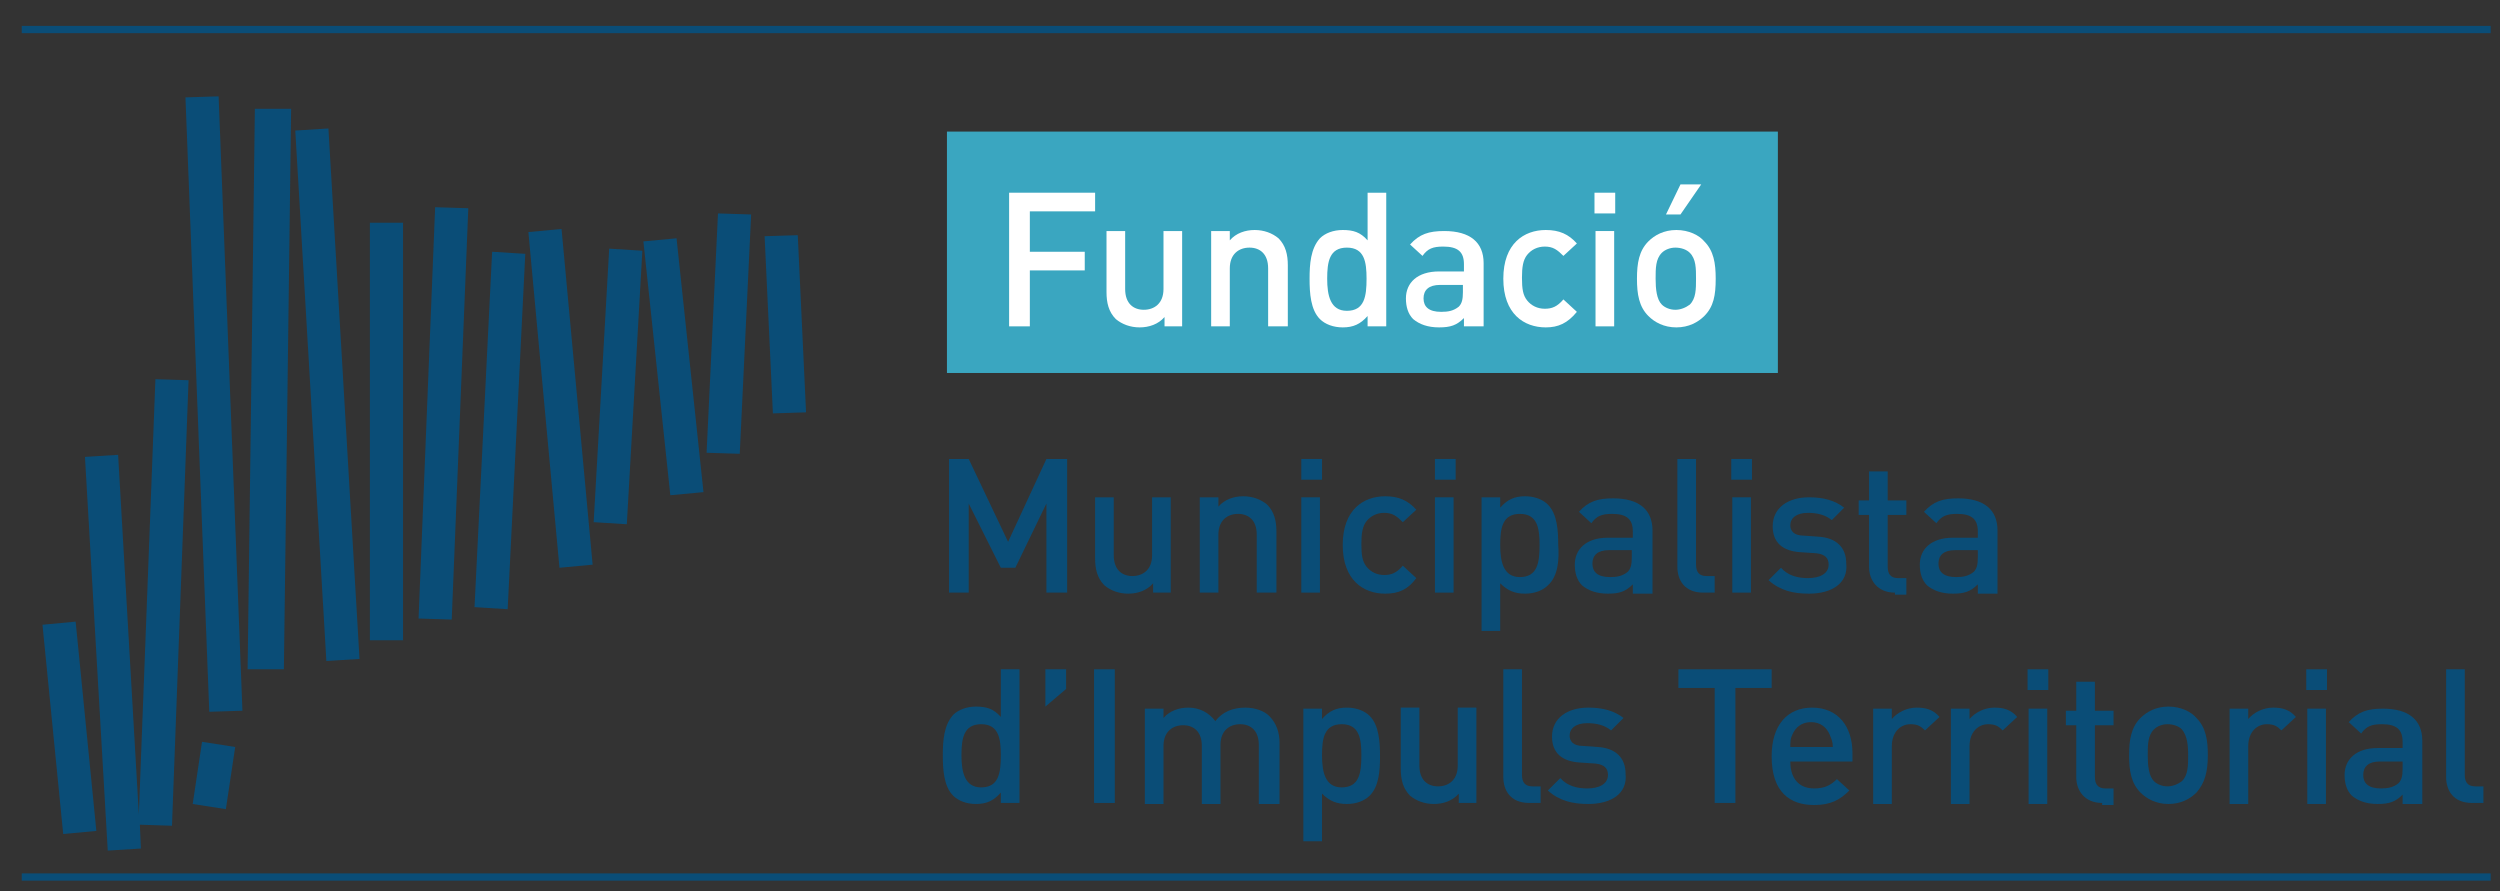 <?xml version="1.0" encoding="UTF-8"?>
<!-- Generator: Adobe Illustrator 28.0.0, SVG Export Plug-In . SVG Version: 6.00 Build 0)  -->
<svg xmlns="http://www.w3.org/2000/svg" xmlns:xlink="http://www.w3.org/1999/xlink" version="1.1" id="Capa_1" x="0px" y="0px" viewBox="0 0 241.3 86" style="enable-background:new 0 0 241.3 86;" xml:space="preserve">
<rect x="0" y="0" width="241.3" height="86" fill="#333333" stroke="none"/>
<style type="text/css">
	.st0{fill:none;}
	.st1{fill:#0A4D77;}
	.st2{clip-path:url(#SVGID_00000130619206701512037070000013066389194825811356_);fill:#0A4D77;}
	.st3{clip-path:url(#SVGID_00000054245170145176067460000002366215841822323889_);fill:#0A4D77;}
	.st4{clip-path:url(#SVGID_00000036209324965834319120000014223964303949443214_);fill:#0A4D77;}
	.st5{clip-path:url(#SVGID_00000127018207337738992200000000247264219369043617_);fill:#0A4D77;}
	.st6{clip-path:url(#SVGID_00000070828172199310097330000000337887269074456455_);fill:#0A4D77;}
	.st7{clip-path:url(#SVGID_00000094617238741335872510000014481354027947886776_);fill:#0A4D77;}
	.st8{clip-path:url(#SVGID_00000049196333459542317390000007300032296202706332_);fill:#0A4D77;}
	.st9{clip-path:url(#SVGID_00000032626544049783668980000006281803932411496127_);fill:#0A4D77;}
	.st10{fill:#3AA6C0;}
	.st11{fill:#FFFFFF;}
	.st12{clip-path:url(#SVGID_00000138572081520017126780000014469039176147143552_);fill:#FFFFFF;}
	.st13{clip-path:url(#SVGID_00000013900589337478793580000015930993139885892280_);fill:#FFFFFF;}
</style>
<path class="st0" d="M3.9,82"></path>
<g>
	<polygon class="st1" points="101,57.2 101,48.6 98,54.8 96.6,54.8 93.5,48.6 93.5,57.2 91.6,57.2 91.6,44.3 93.5,44.3 97.3,52.3    101,44.3 103,44.3 103,57.2  "></polygon>
	<g>
		<defs>
			<rect id="SVGID_1_" x="-0.1" y="1.1" width="241.5" height="81"></rect>
		</defs>
		<clipPath id="SVGID_00000176762262350641836040000015738676409732859809_">
			<use xlink:href="#SVGID_1_" style="overflow:visible;"></use>
		</clipPath>
		<path style="clip-path:url(#SVGID_00000176762262350641836040000015738676409732859809_);fill:#0A4D77;" d="M111.3,57.2v-0.9    c-0.6,0.7-1.5,1-2.4,1c-0.9,0-1.7-0.3-2.3-0.8c-0.7-0.7-0.9-1.6-0.9-2.6V48h1.8v5.6c0,1.4,0.8,2,1.8,2c1,0,1.9-0.6,1.9-2V48h1.8    v9.2H111.3z"></path>
		<path style="clip-path:url(#SVGID_00000176762262350641836040000015738676409732859809_);fill:#0A4D77;" d="M121.3,57.2v-5.6    c0-1.4-0.8-2-1.8-2c-1,0-1.9,0.6-1.9,2v5.6h-1.8V48h1.8v0.9c0.6-0.7,1.5-1,2.4-1c0.9,0,1.7,0.3,2.3,0.8c0.7,0.7,0.9,1.6,0.9,2.6    v5.9H121.3z"></path>
	</g>
	<path class="st1" d="M125.6,48h1.8v9.2h-1.8V48z M125.6,44.3h2v2h-2V44.3z"></path>
	<g>
		<defs>
			<rect id="SVGID_00000164489517022265183200000012611610374322761856_" x="-0.1" y="1.1" width="241.5" height="81"></rect>
		</defs>
		<clipPath id="SVGID_00000005233779186763358570000014140595892407611288_">
			<use xlink:href="#SVGID_00000164489517022265183200000012611610374322761856_" style="overflow:visible;"></use>
		</clipPath>
		<path style="clip-path:url(#SVGID_00000005233779186763358570000014140595892407611288_);fill:#0A4D77;" d="M133.7,57.3    c-2.1,0-4.1-1.3-4.1-4.7c0-3.4,2-4.7,4.1-4.7c1.3,0,2.2,0.4,3,1.3l-1.3,1.2c-0.6-0.6-1-0.9-1.8-0.9c-0.7,0-1.3,0.3-1.7,0.8    c-0.4,0.5-0.5,1.2-0.5,2.2c0,1.1,0.1,1.7,0.5,2.2c0.4,0.5,1,0.8,1.7,0.8c0.7,0,1.2-0.2,1.8-0.9l1.3,1.2    C135.9,56.9,135,57.3,133.7,57.3"></path>
	</g>
	<path class="st1" d="M138.5,48h1.8v9.2h-1.8V48z M138.5,44.3h2v2h-2V44.3z"></path>
	<g>
		<defs>
			<rect id="SVGID_00000168076447181776256700000005147889655014407822_" x="-0.1" y="1.1" width="241.5" height="81"></rect>
		</defs>
		<clipPath id="SVGID_00000029747162854983906770000004413891893417571972_">
			<use xlink:href="#SVGID_00000168076447181776256700000005147889655014407822_" style="overflow:visible;"></use>
		</clipPath>
		<path style="clip-path:url(#SVGID_00000029747162854983906770000004413891893417571972_);fill:#0A4D77;" d="M146.7,49.6    c-1.7,0-1.9,1.4-1.9,3c0,1.6,0.3,3.1,1.9,3.1c1.7,0,1.9-1.4,1.9-3.1C148.6,51,148.4,49.6,146.7,49.6 M149.4,56.5    c-0.5,0.5-1.3,0.8-2.2,0.8c-1,0-1.7-0.3-2.4-1v4.6H143V48h1.8v1c0.7-0.8,1.4-1.1,2.4-1.1c0.9,0,1.7,0.3,2.2,0.8    c0.9,0.9,1,2.5,1,3.9C150.5,54,150.4,55.6,149.4,56.5"></path>
		<path style="clip-path:url(#SVGID_00000029747162854983906770000004413891893417571972_);fill:#0A4D77;" d="M157.5,53.1h-2.2    c-1.1,0-1.6,0.5-1.6,1.3s0.5,1.3,1.7,1.3c0.7,0,1.2-0.1,1.7-0.5c0.3-0.3,0.4-0.7,0.4-1.4V53.1z M157.6,57.2v-0.8    c-0.7,0.7-1.3,0.9-2.4,0.9c-1.1,0-1.9-0.3-2.5-0.8c-0.5-0.5-0.7-1.2-0.7-2c0-1.5,1.1-2.6,3.2-2.6h2.4v-0.6c0-1.2-0.6-1.7-2-1.7    c-1,0-1.5,0.2-2,0.9l-1.2-1.1c0.9-1,1.8-1.3,3.3-1.3c2.5,0,3.8,1.1,3.8,3.1v6.1H157.6z"></path>
		<path style="clip-path:url(#SVGID_00000029747162854983906770000004413891893417571972_);fill:#0A4D77;" d="M164.4,57.2    c-1.8,0-2.5-1.2-2.5-2.5V44.3h1.8v10.2c0,0.7,0.3,1.1,1,1.1h0.8v1.6H164.4z"></path>
	</g>
	<path class="st1" d="M167.2,48h1.8v9.2h-1.8V48z M167.1,44.3h2v2h-2V44.3z"></path>
	<g>
		<defs>
			<rect id="SVGID_00000111193324380212887760000014622107717237062586_" x="-0.1" y="1.1" width="241.5" height="81"></rect>
		</defs>
		<clipPath id="SVGID_00000173842257814229734750000016148028564490134691_">
			<use xlink:href="#SVGID_00000111193324380212887760000014622107717237062586_" style="overflow:visible;"></use>
		</clipPath>
		<path style="clip-path:url(#SVGID_00000173842257814229734750000016148028564490134691_);fill:#0A4D77;" d="M174.6,57.3    c-1.5,0-2.8-0.3-3.9-1.3l1.2-1.2c0.7,0.8,1.7,1,2.6,1c1.1,0,2-0.4,2-1.3c0-0.6-0.3-1-1.2-1.1l-1.5-0.1c-1.7-0.1-2.7-0.9-2.7-2.5    c0-1.8,1.5-2.8,3.5-2.8c1.4,0,2.5,0.3,3.4,1l-1.2,1.2c-0.6-0.5-1.4-0.7-2.3-0.7c-1.1,0-1.7,0.5-1.7,1.2c0,0.5,0.3,1,1.3,1l1.4,0.1    c1.7,0.1,2.7,1,2.7,2.6C178.4,56.3,176.8,57.3,174.6,57.3"></path>
		<path style="clip-path:url(#SVGID_00000173842257814229734750000016148028564490134691_);fill:#0A4D77;" d="M182.9,57.2    c-1.7,0-2.5-1.2-2.5-2.5v-5h-1v-1.4h1v-2.8h1.8v2.8h1.8v1.4h-1.8v5c0,0.7,0.3,1.1,1,1.1h0.8v1.6H182.9z"></path>
		<path style="clip-path:url(#SVGID_00000173842257814229734750000016148028564490134691_);fill:#0A4D77;" d="M190.9,53.1h-2.2    c-1.1,0-1.6,0.5-1.6,1.3s0.5,1.3,1.7,1.3c0.7,0,1.2-0.1,1.7-0.5c0.3-0.3,0.4-0.7,0.4-1.4V53.1z M190.9,57.2v-0.8    c-0.7,0.7-1.3,0.9-2.4,0.9c-1.1,0-1.9-0.3-2.5-0.8c-0.5-0.5-0.7-1.2-0.7-2c0-1.5,1.1-2.6,3.2-2.6h2.4v-0.6c0-1.2-0.6-1.7-2-1.7    c-1,0-1.5,0.2-2,0.9l-1.2-1.1c0.9-1,1.8-1.3,3.3-1.3c2.5,0,3.8,1.1,3.8,3.1v6.1H190.9z"></path>
		<path style="clip-path:url(#SVGID_00000173842257814229734750000016148028564490134691_);fill:#0A4D77;" d="M94.7,69.9    c-1.7,0-1.9,1.4-1.9,3c0,1.6,0.3,3.1,1.9,3.1c1.7,0,1.9-1.4,1.9-3.1C96.6,71.3,96.4,69.9,94.7,69.9 M96.6,77.5v-1    c-0.7,0.8-1.4,1.1-2.4,1.1c-0.9,0-1.7-0.3-2.2-0.8c-0.9-0.9-1-2.5-1-3.9c0-1.4,0.1-2.9,1-3.9c0.5-0.5,1.3-0.8,2.2-0.8    c1,0,1.7,0.2,2.4,1v-4.6h1.8v12.9H96.6z"></path>
	</g>
	<polygon class="st1" points="100.9,68.2 100.9,64.6 102.9,64.6 102.9,66.5  "></polygon>
	<rect x="105.6" y="64.6" class="st1" width="2" height="12.9"></rect>
	<g>
		<defs>
			<rect id="SVGID_00000098208567304823281720000017965854712133064591_" x="-0.1" y="1.1" width="241.5" height="81"></rect>
		</defs>
		<clipPath id="SVGID_00000056402465360305923300000009277841112195288451_">
			<use xlink:href="#SVGID_00000098208567304823281720000017965854712133064591_" style="overflow:visible;"></use>
		</clipPath>
		<path style="clip-path:url(#SVGID_00000056402465360305923300000009277841112195288451_);fill:#0A4D77;" d="M121.5,77.5v-5.6    c0-1.4-0.8-2-1.8-2c-1,0-1.9,0.6-1.9,2v5.7h-1.8v-5.6c0-1.4-0.8-2-1.8-2c-1,0-1.9,0.6-1.9,2v5.6h-1.8v-9.2h1.8v0.9    c0.6-0.7,1.5-1,2.4-1c1.1,0,2,0.5,2.6,1.3c0.7-0.9,1.7-1.3,2.9-1.3c0.9,0,1.8,0.3,2.3,0.8c0.7,0.7,1,1.6,1,2.6v5.9H121.5z"></path>
		<path style="clip-path:url(#SVGID_00000056402465360305923300000009277841112195288451_);fill:#0A4D77;" d="M129.5,69.9    c-1.7,0-1.9,1.4-1.9,3c0,1.6,0.3,3.1,1.9,3.1c1.7,0,1.9-1.4,1.9-3.1C131.4,71.3,131.2,69.9,129.5,69.9 M132.2,76.8    c-0.5,0.5-1.3,0.8-2.2,0.8c-1,0-1.7-0.3-2.4-1v4.6h-1.8V68.4h1.8v1c0.7-0.8,1.4-1.1,2.4-1.1c0.9,0,1.7,0.3,2.2,0.8    c0.9,0.9,1,2.5,1,3.9S133.1,75.9,132.2,76.8"></path>
		<path style="clip-path:url(#SVGID_00000056402465360305923300000009277841112195288451_);fill:#0A4D77;" d="M140.8,77.5v-0.9    c-0.6,0.7-1.5,1-2.4,1c-0.9,0-1.7-0.3-2.3-0.8c-0.7-0.7-0.9-1.6-0.9-2.6v-5.9h1.8v5.6c0,1.4,0.8,2,1.8,2c1,0,1.9-0.6,1.9-2v-5.6    h1.8v9.2H140.8z"></path>
		<path style="clip-path:url(#SVGID_00000056402465360305923300000009277841112195288451_);fill:#0A4D77;" d="M147.6,77.5    c-1.8,0-2.5-1.2-2.5-2.5V64.6h1.8v10.2c0,0.7,0.3,1.1,1,1.1h0.8v1.6H147.6z"></path>
		<path style="clip-path:url(#SVGID_00000056402465360305923300000009277841112195288451_);fill:#0A4D77;" d="M153.3,77.6    c-1.5,0-2.8-0.3-3.9-1.3l1.2-1.2c0.7,0.8,1.7,1,2.6,1c1.1,0,2-0.4,2-1.3c0-0.6-0.3-1-1.2-1.1l-1.5-0.1c-1.7-0.1-2.7-0.9-2.7-2.5    c0-1.8,1.5-2.8,3.5-2.8c1.4,0,2.5,0.3,3.4,1l-1.2,1.2c-0.6-0.5-1.4-0.7-2.3-0.7c-1.1,0-1.7,0.5-1.7,1.2c0,0.5,0.3,1,1.3,1l1.4,0.1    c1.7,0.1,2.7,1,2.7,2.6C157.1,76.6,155.5,77.6,153.3,77.6"></path>
	</g>
	<polygon class="st1" points="167.5,66.4 167.5,77.5 165.5,77.5 165.5,66.4 162,66.4 162,64.6 171,64.6 171,66.4  "></polygon>
	<g>
		<defs>
			<rect id="SVGID_00000129905024226367306470000001506931967114390193_" x="-0.1" y="1.1" width="241.5" height="81"></rect>
		</defs>
		<clipPath id="SVGID_00000181803815054835504830000013608132931932755881_">
			<use xlink:href="#SVGID_00000129905024226367306470000001506931967114390193_" style="overflow:visible;"></use>
		</clipPath>
		<path style="clip-path:url(#SVGID_00000181803815054835504830000013608132931932755881_);fill:#0A4D77;" d="M176.6,70.9    c-0.3-0.7-0.9-1.2-1.8-1.2c-0.9,0-1.5,0.5-1.8,1.2c-0.2,0.4-0.2,0.7-0.2,1.2h4.1C176.9,71.6,176.8,71.4,176.6,70.9 M172.8,73.5    c0,1.6,0.8,2.6,2.3,2.6c1,0,1.6-0.3,2.2-0.9l1.2,1.1c-0.9,0.9-1.8,1.4-3.4,1.4c-2.3,0-4.1-1.2-4.1-4.7c0-3,1.5-4.7,3.9-4.7    c2.5,0,3.9,1.8,3.9,4.4v0.8H172.8z"></path>
		<path style="clip-path:url(#SVGID_00000181803815054835504830000013608132931932755881_);fill:#0A4D77;" d="M185.8,70.5    c-0.4-0.4-0.7-0.6-1.4-0.6c-1,0-1.8,0.8-1.8,2.1v5.6h-1.8v-9.2h1.8v1c0.5-0.6,1.4-1.1,2.4-1.1c0.9,0,1.6,0.2,2.2,0.9L185.8,70.5z"></path>
		<path style="clip-path:url(#SVGID_00000181803815054835504830000013608132931932755881_);fill:#0A4D77;" d="M193.3,70.5    c-0.4-0.4-0.7-0.6-1.4-0.6c-1,0-1.8,0.8-1.8,2.1v5.6h-1.8v-9.2h1.8v1c0.5-0.6,1.4-1.1,2.4-1.1c0.9,0,1.6,0.2,2.2,0.9L193.3,70.5z"></path>
	</g>
	<path class="st1" d="M195.8,68.4h1.8v9.2h-1.8V68.4z M195.7,64.6h2v2h-2V64.6z"></path>
	<g>
		<defs>
			<rect id="SVGID_00000083810889091034168500000014881735243909440674_" x="-0.1" y="1.1" width="241.5" height="81"></rect>
		</defs>
		<clipPath id="SVGID_00000161590495717633270890000005118263649863928208_">
			<use xlink:href="#SVGID_00000083810889091034168500000014881735243909440674_" style="overflow:visible;"></use>
		</clipPath>
		<path style="clip-path:url(#SVGID_00000161590495717633270890000005118263649863928208_);fill:#0A4D77;" d="M202.9,77.5    c-1.7,0-2.5-1.2-2.5-2.5v-5h-1v-1.4h1v-2.8h1.8v2.8h1.8v1.4h-1.8v5c0,0.7,0.3,1.1,1,1.1h0.8v1.6H202.9z"></path>
		<path style="clip-path:url(#SVGID_00000161590495717633270890000005118263649863928208_);fill:#0A4D77;" d="M210.6,70.4    c-0.3-0.3-0.8-0.5-1.4-0.5c-0.5,0-1,0.2-1.3,0.5c-0.6,0.6-0.6,1.5-0.6,2.5c0,1,0.1,2,0.6,2.5c0.3,0.3,0.8,0.5,1.3,0.5    c0.5,0,1-0.2,1.4-0.5c0.6-0.6,0.6-1.5,0.6-2.5C211.2,71.9,211.1,71,210.6,70.4 M212,76.5c-0.6,0.6-1.5,1.1-2.7,1.1    c-1.2,0-2.1-0.5-2.7-1.1c-0.9-0.9-1.1-2.1-1.1-3.6c0-1.5,0.2-2.7,1.1-3.6c0.6-0.6,1.5-1.1,2.7-1.1c1.2,0,2.2,0.5,2.7,1.1    c0.9,0.9,1.1,2.1,1.1,3.6C213.1,74.5,212.8,75.6,212,76.5"></path>
		<path style="clip-path:url(#SVGID_00000161590495717633270890000005118263649863928208_);fill:#0A4D77;" d="M220.2,70.5    c-0.4-0.4-0.7-0.6-1.4-0.6c-1,0-1.8,0.8-1.8,2.1v5.6h-1.8v-9.2h1.8v1c0.5-0.6,1.4-1.1,2.4-1.1c0.9,0,1.6,0.2,2.2,0.9L220.2,70.5z"></path>
	</g>
	<path class="st1" d="M222.7,68.4h1.8v9.2h-1.8V68.4z M222.6,64.6h2v2h-2V64.6z"></path>
	<g>
		<defs>
			<rect id="SVGID_00000128469928274613890850000007712288693655486624_" x="-0.1" y="1.1" width="241.5" height="81"></rect>
		</defs>
		<clipPath id="SVGID_00000155828722472359328690000013639083571409819560_">
			<use xlink:href="#SVGID_00000128469928274613890850000007712288693655486624_" style="overflow:visible;"></use>
		</clipPath>
		<path style="clip-path:url(#SVGID_00000155828722472359328690000013639083571409819560_);fill:#0A4D77;" d="M231.9,73.5h-2.2    c-1.1,0-1.6,0.5-1.6,1.3c0,0.8,0.5,1.3,1.7,1.3c0.7,0,1.2-0.1,1.7-0.5c0.3-0.3,0.4-0.7,0.4-1.4V73.5z M231.9,77.5v-0.8    c-0.7,0.7-1.3,0.9-2.4,0.9c-1.1,0-1.9-0.3-2.5-0.8c-0.5-0.5-0.7-1.2-0.7-2c0-1.5,1.1-2.6,3.2-2.6h2.4v-0.6c0-1.2-0.6-1.7-2-1.7    c-1,0-1.5,0.2-2,0.9l-1.2-1.1c0.9-1,1.8-1.3,3.3-1.3c2.5,0,3.8,1.1,3.8,3.1v6.1H231.9z"></path>
		<path style="clip-path:url(#SVGID_00000155828722472359328690000013639083571409819560_);fill:#0A4D77;" d="M238.6,77.5    c-1.8,0-2.5-1.2-2.5-2.5V64.6h1.8v10.2c0,0.7,0.3,1.1,1,1.1h0.8v1.6H238.6z"></path>
	</g>
	<path class="st1" d="M18.6,77.6l3.2,0.5l0.9-6l-3.2-0.5L18.6,77.6z M4.1,60.3l2,20.2l3.2-0.3L7.3,60L4.1,60.3z M13.4,78.6l-2-34.7   l-3.2,0.2l2.2,38l3.2-0.2l-0.1-2.3l3.1,0.1l1.6-43L15,36.6L13.4,78.6z M45.8,58.6l3.2,0.2l1.7-34.3l-3.2-0.2L45.8,58.6z M57.3,50.4   l3.2,0.2L62,24.2L58.8,24L57.3,50.4z M62.1,23.3l2.6,24.5l3.2-0.3L65.3,23L62.1,23.3z M73.8,22.8l0.8,17.1l3.2-0.1L77,22.7   L73.8,22.8z M51,22.4l3,32.4l3.2-0.3l-3-32.4L51,22.4z M35.7,61.8h3.2V21.5h-3.2V61.8z M68.2,43.7l3.2,0.1l1.1-23.1l-3.2-0.1   L68.2,43.7z M40.4,59.7l3.2,0.1l1.6-39.7L42,20L40.4,59.7z M28.5,12.6l3,51.2l3.2-0.2l-3-51.2L28.5,12.6z M23.9,64.6l3.5,0   l0.7-54.1l-3.5,0L23.9,64.6z M17.9,9.4l2.3,59.3l3.2-0.1L21.1,9.3L17.9,9.4z"></path>
	<rect x="91.4" y="12.7" class="st10" width="80.2" height="23.3"></rect>
	<polygon class="st11" points="99.4,20.4 99.4,24.3 104.7,24.3 104.7,26.1 99.4,26.1 99.4,31.5 97.4,31.5 97.4,18.6 105.7,18.6    105.7,20.4  "></polygon>
	<g>
		<defs>
			<rect id="SVGID_00000089568276359972627630000008287973693176069022_" x="-0.1" y="1.1" width="241.5" height="81"></rect>
		</defs>
		<clipPath id="SVGID_00000114768685078898248860000001501520840195699885_">
			<use xlink:href="#SVGID_00000089568276359972627630000008287973693176069022_" style="overflow:visible;"></use>
		</clipPath>
		<path style="clip-path:url(#SVGID_00000114768685078898248860000001501520840195699885_);fill:#FFFFFF;" d="M112.4,31.5v-0.9    c-0.6,0.7-1.5,1-2.4,1c-0.9,0-1.7-0.3-2.3-0.8c-0.7-0.7-0.9-1.6-0.9-2.6v-5.9h1.8v5.6c0,1.4,0.8,2,1.8,2c1,0,1.9-0.6,1.9-2v-5.6    h1.8v9.2H112.4z"></path>
		<path style="clip-path:url(#SVGID_00000114768685078898248860000001501520840195699885_);fill:#FFFFFF;" d="M122.4,31.5v-5.6    c0-1.4-0.8-2-1.8-2c-1,0-1.9,0.6-1.9,2v5.6h-1.8v-9.2h1.8v0.9c0.6-0.7,1.5-1,2.4-1c0.9,0,1.7,0.3,2.3,0.8c0.7,0.7,0.9,1.6,0.9,2.6    v5.9H122.4z"></path>
		<path style="clip-path:url(#SVGID_00000114768685078898248860000001501520840195699885_);fill:#FFFFFF;" d="M130,23.9    c-1.7,0-1.9,1.4-1.9,3c0,1.6,0.3,3.1,1.9,3.1c1.7,0,1.9-1.4,1.9-3.1C131.9,25.3,131.7,23.9,130,23.9 M132,31.5v-1    c-0.7,0.8-1.4,1.1-2.4,1.1c-0.9,0-1.7-0.3-2.2-0.8c-0.9-0.9-1-2.5-1-3.9c0-1.4,0.1-2.9,1-3.9c0.5-0.5,1.3-0.8,2.2-0.8    c1,0,1.7,0.2,2.4,1v-4.6h1.8v12.9H132z"></path>
		<path style="clip-path:url(#SVGID_00000114768685078898248860000001501520840195699885_);fill:#FFFFFF;" d="M141.2,27.5h-2.2    c-1.1,0-1.6,0.5-1.6,1.3s0.5,1.3,1.7,1.3c0.7,0,1.2-0.1,1.7-0.5c0.3-0.3,0.4-0.7,0.4-1.4V27.5z M141.3,31.5v-0.8    c-0.7,0.7-1.3,0.9-2.4,0.9c-1.1,0-1.9-0.3-2.5-0.8c-0.5-0.5-0.7-1.2-0.7-2c0-1.5,1.1-2.6,3.2-2.6h2.4v-0.7c0-1.2-0.6-1.7-2-1.7    c-1,0-1.5,0.2-2,0.9l-1.2-1.1c0.9-1,1.8-1.3,3.3-1.3c2.5,0,3.8,1.1,3.8,3.1v6.1H141.3z"></path>
		<path style="clip-path:url(#SVGID_00000114768685078898248860000001501520840195699885_);fill:#FFFFFF;" d="M149.2,31.6    c-2.1,0-4.1-1.3-4.1-4.7c0-3.4,2-4.7,4.1-4.7c1.3,0,2.2,0.4,3,1.3l-1.3,1.2c-0.6-0.6-1-0.9-1.8-0.9c-0.7,0-1.3,0.3-1.7,0.8    c-0.4,0.5-0.5,1.2-0.5,2.2c0,1.1,0.1,1.7,0.5,2.2c0.4,0.5,1,0.8,1.7,0.8c0.7,0,1.2-0.2,1.8-0.9l1.3,1.2    C151.3,31.2,150.4,31.6,149.2,31.6"></path>
	</g>
	<path class="st11" d="M154,22.3h1.8v9.2H154V22.3z M153.9,18.6h2v2h-2V18.6z"></path>
	<g>
		<defs>
			<rect id="SVGID_00000053529728854819532260000002027373561031952049_" x="-0.1" y="1.1" width="241.5" height="81"></rect>
		</defs>
		<clipPath id="SVGID_00000121986972504448326360000001855015049186441893_">
			<use xlink:href="#SVGID_00000053529728854819532260000002027373561031952049_" style="overflow:visible;"></use>
		</clipPath>
		<path style="clip-path:url(#SVGID_00000121986972504448326360000001855015049186441893_);fill:#FFFFFF;" d="M162.2,20.7h-1.4    l1.4-2.9h2L162.2,20.7z M163.1,24.4c-0.3-0.3-0.8-0.5-1.4-0.5c-0.5,0-1,0.2-1.3,0.5c-0.6,0.6-0.6,1.5-0.6,2.5c0,1,0.1,2,0.6,2.5    c0.3,0.3,0.8,0.5,1.3,0.5c0.5,0,1-0.2,1.4-0.5c0.6-0.6,0.6-1.5,0.6-2.5C163.7,25.9,163.7,25,163.1,24.4 M164.5,30.5    c-0.6,0.6-1.5,1.1-2.7,1.1c-1.2,0-2.1-0.5-2.7-1.1c-0.9-0.9-1.1-2.1-1.1-3.6c0-1.5,0.2-2.7,1.1-3.6c0.6-0.6,1.5-1.1,2.7-1.1    c1.2,0,2.2,0.5,2.7,1.1c0.9,0.9,1.1,2.1,1.1,3.6C165.6,28.5,165.4,29.6,164.5,30.5"></path>
	</g>
	<rect x="2.1" y="2.5" class="st1" width="238.3" height="0.7"></rect>
	<rect x="2.1" y="84.3" class="st1" width="238.3" height="0.7"></rect>
</g>
</svg>
